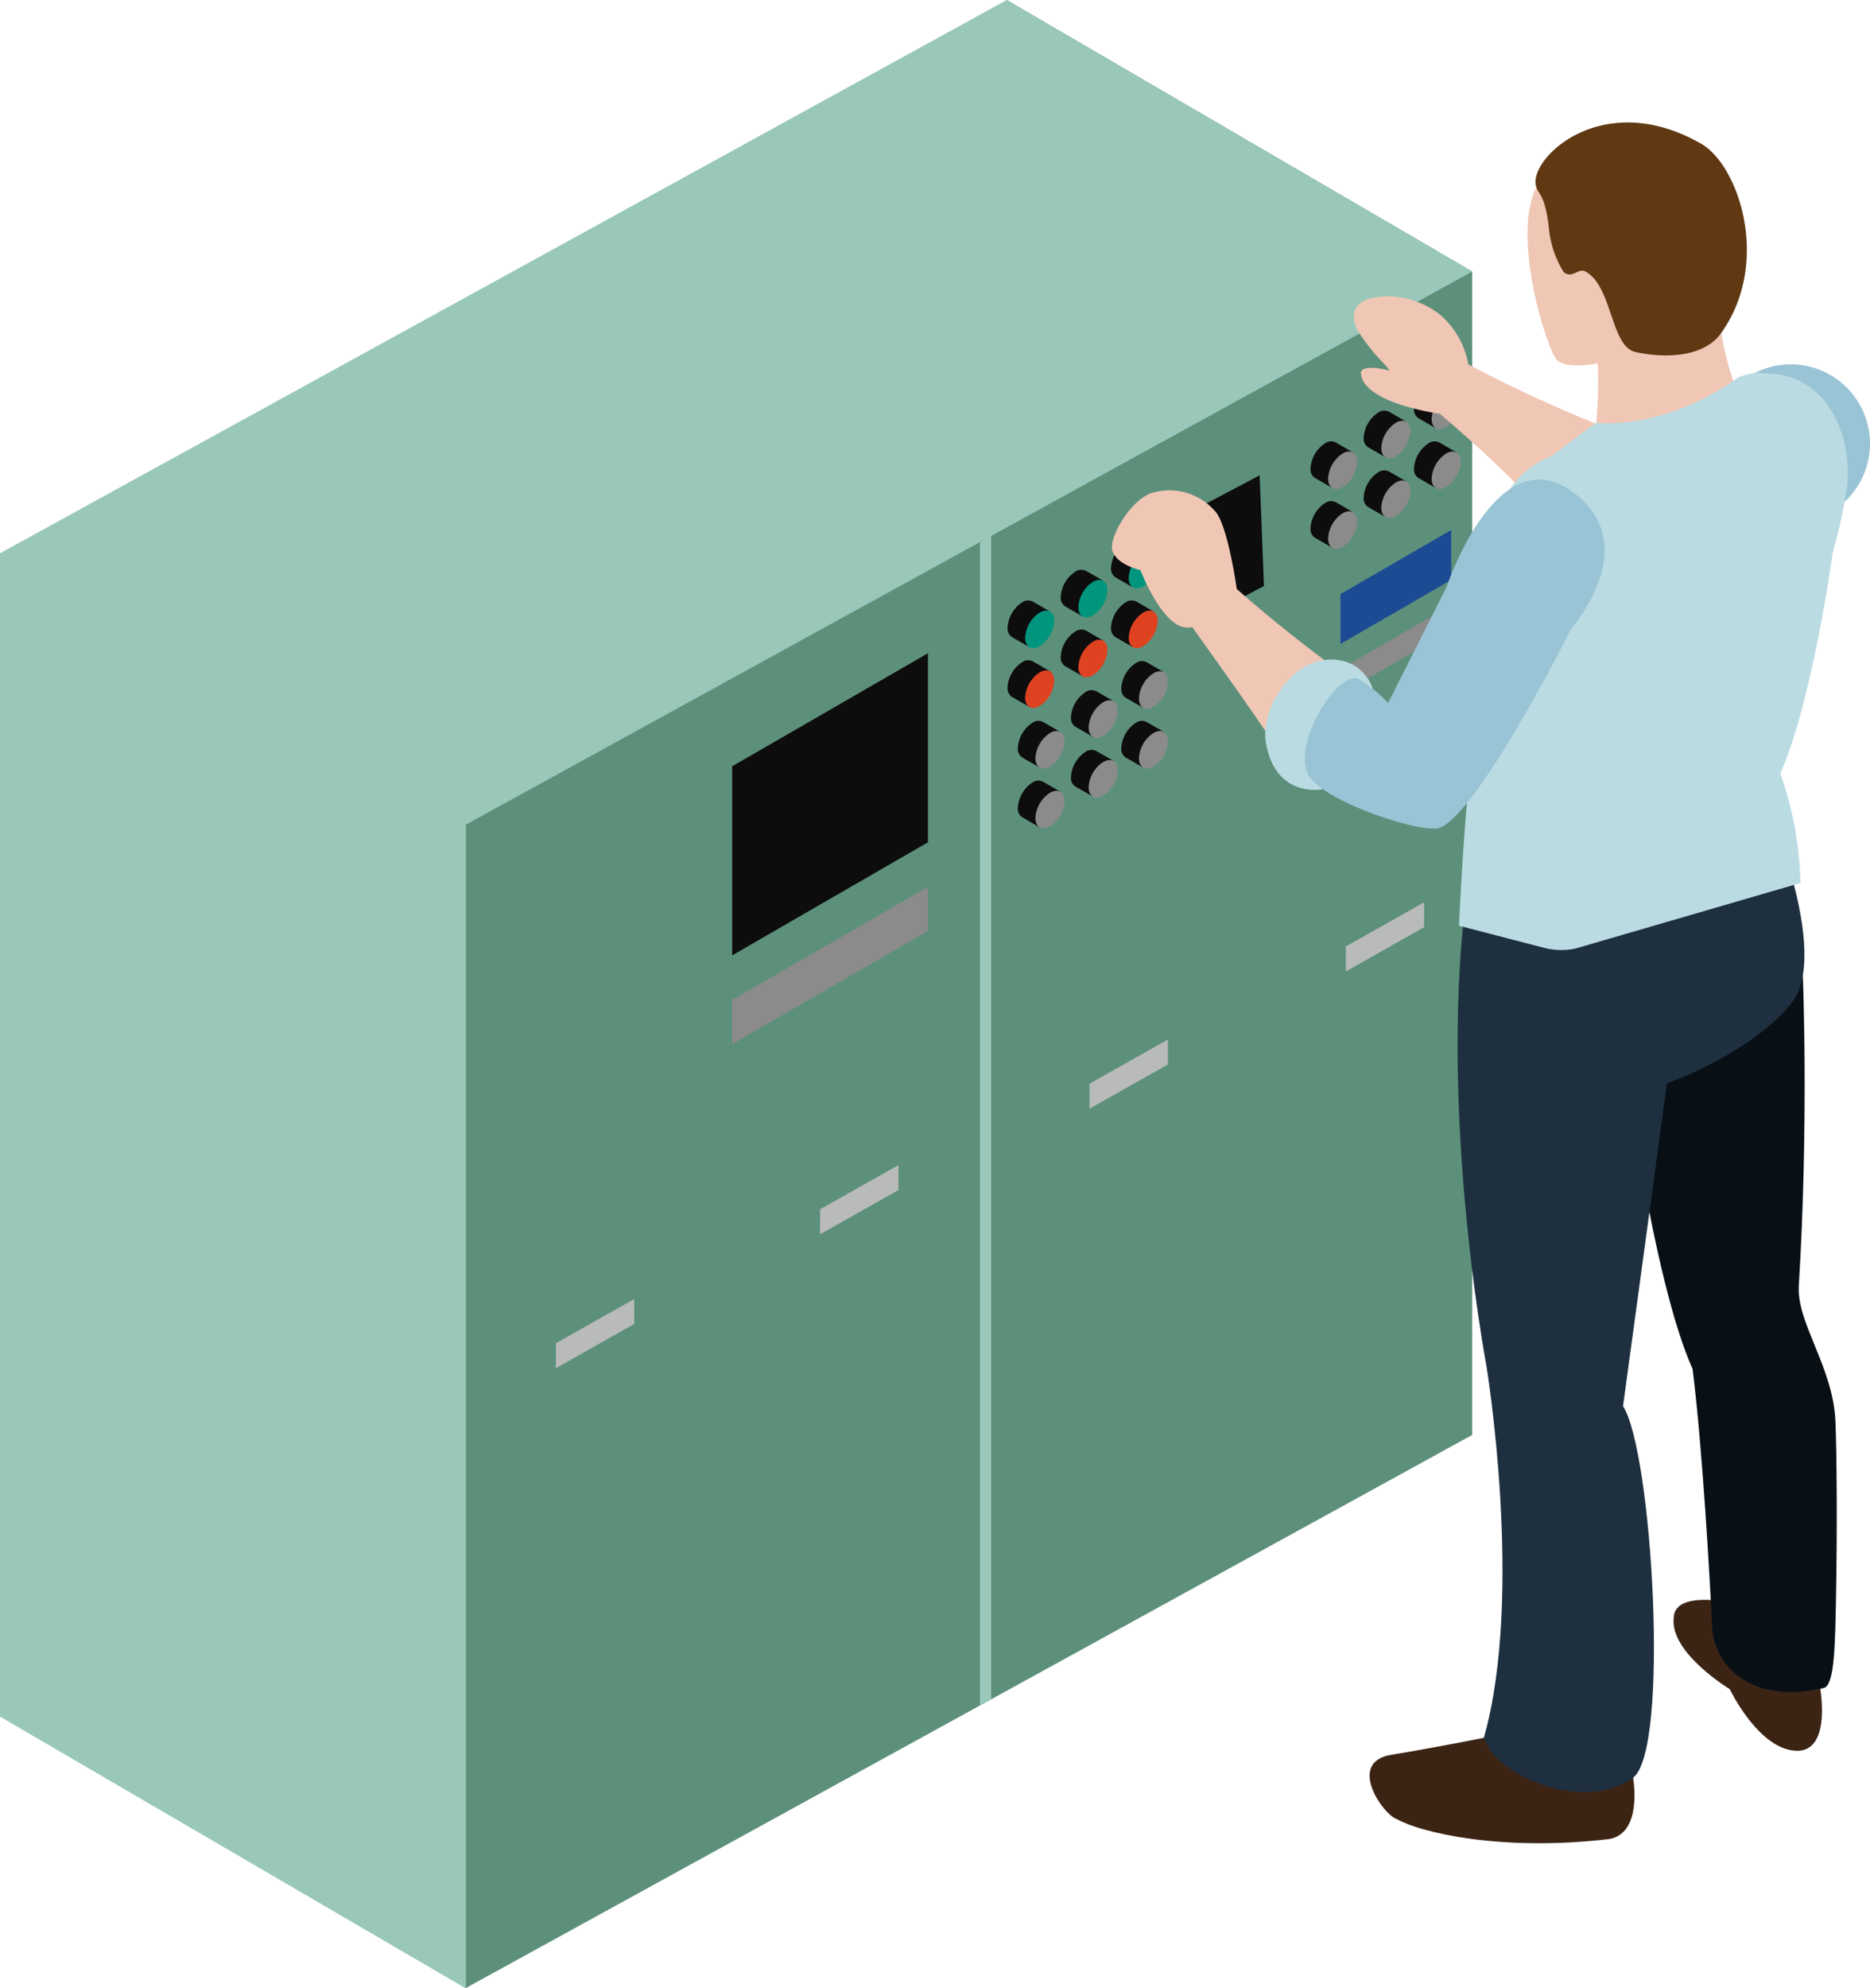 <svg xmlns="http://www.w3.org/2000/svg" width="152" height="161.563" viewBox="0 0 152 161.563">
  <g id="グループ_107" data-name="グループ 107" transform="translate(-554.899 103.993)">
    <g id="グループ_85" data-name="グループ 85" transform="translate(554.899 -103.993)">
      <path id="パス_70" data-name="パス 70" d="M580.253-36.967V57.57l81.829-44.96V-81.927l-37.839-22.065Z" transform="translate(-542.414 103.993)" fill="#5d907b"/>
      <path id="パス_71" data-name="パス 71" d="M554.9,35.5,592.738,57.57V-36.967l81.829-44.96-37.839-22.065L554.9-59.035Z" transform="translate(-554.899 103.993)" fill="#99c8ba"/>
    </g>
    <path id="パス_72" data-name="パス 72" d="M636.91-71.079l-9,5.2v-4.056l9-5.2Z" transform="translate(35.949 14.211)" fill="#1c4b94"/>
    <path id="パス_73" data-name="パス 73" d="M636.91-69.016l-9,5.2v-2.029l9-5.2Z" transform="translate(35.949 16.225)" fill="#8b8b8b"/>
    <path id="パス_74" data-name="パス 74" d="M591.543-31.235l-6.367,3.593V-29.67l6.367-3.591Z" transform="translate(14.908 34.828)" fill="#b9baba"/>
    <path id="パス_75" data-name="パス 75" d="M605.933-38.527l-6.367,3.593v-2.029l6.367-3.591Z" transform="translate(21.994 31.238)" fill="#b9baba"/>
    <path id="パス_76" data-name="パス 76" d="M620.607-45.364l-6.367,3.593V-43.8l6.367-3.591Z" transform="translate(29.22 27.871)" fill="#b9baba"/>
    <path id="パス_77" data-name="パス 77" d="M634.563-52.838,628.2-49.245v-2.029l6.367-3.591Z" transform="translate(36.091 24.191)" fill="#b9baba"/>
    <path id="パス_78" data-name="パス 78" d="M610.69-53.062l-15.913,9.189V-59.239l15.913-9.186Z" transform="translate(19.636 17.514)" fill="#0d0d0d"/>
    <path id="パス_79" data-name="パス 79" d="M610.69-52.121l-15.913,9.193v-3.586L610.69-55.7Z" transform="translate(19.636 23.778)" fill="#8b8b8b"/>
    <g id="グループ_105" data-name="グループ 105" transform="translate(636.795 -72.991)">
      <g id="グループ_86" data-name="グループ 86" transform="translate(24.625 9.715)">
        <path id="パス_80" data-name="パス 80" d="M629.726-75.81l-1.433-.83,0,.009a.824.824,0,0,0-.834.082,2.608,2.608,0,0,0-1.18,2.046.831.831,0,0,0,.345.766l1.434.827Z" transform="translate(-626.274 76.71)" fill="#0d0d0d"/>
        <path id="パス_81" data-name="パス 81" d="M627.233-73.949a2.606,2.606,0,0,1,1.182-2.043c.654-.378,1.183-.072,1.183.679a2.609,2.609,0,0,1-1.183,2.046C627.763-72.888,627.233-73.2,627.233-73.949Z" transform="translate(-625.802 76.984)" fill="#8b8b8b"/>
      </g>
      <g id="グループ_87" data-name="グループ 87" transform="translate(28.948 7.218)">
        <path id="パス_82" data-name="パス 82" d="M632.626-77.485l-1.434-.827-.006.006a.83.83,0,0,0-.834.085,2.613,2.613,0,0,0-1.18,2.043.83.83,0,0,0,.346.767l1.433.827Z" transform="translate(-629.171 78.383)" fill="#0d0d0d"/>
        <path id="パス_83" data-name="パス 83" d="M630.132-75.621a2.6,2.6,0,0,1,1.18-2.046c.652-.378,1.182-.072,1.182.682a2.614,2.614,0,0,1-1.182,2.046C630.659-74.562,630.132-74.867,630.132-75.621Z" transform="translate(-628.698 78.656)" fill="#8b8b8b"/>
      </g>
      <g id="グループ_88" data-name="グループ 88" transform="translate(33.039 4.858)">
        <path id="パス_84" data-name="パス 84" d="M635.367-79.065l-1.434-.828-.006.007a.825.825,0,0,0-.834.084,2.606,2.606,0,0,0-1.181,2.046.833.833,0,0,0,.343.764l1.434.827Z" transform="translate(-631.912 79.965)" fill="#0d0d0d"/>
        <path id="パス_85" data-name="パス 85" d="M632.872-77.2a2.608,2.608,0,0,1,1.179-2.046c.654-.378,1.182-.072,1.182.682a2.61,2.61,0,0,1-1.182,2.046C633.4-76.144,632.872-76.449,632.872-77.2Z" transform="translate(-631.439 80.238)" fill="#8b8b8b"/>
      </g>
      <g id="グループ_89" data-name="グループ 89" transform="translate(24.625 4.858)">
        <path id="パス_86" data-name="パス 86" d="M629.726-79.065l-1.433-.828,0,.007a.825.825,0,0,0-.834.084,2.606,2.606,0,0,0-1.18,2.046.83.83,0,0,0,.345.764l1.434.827Z" transform="translate(-626.274 79.965)" fill="#0d0d0d"/>
        <path id="パス_87" data-name="パス 87" d="M627.233-77.2a2.611,2.611,0,0,1,1.182-2.046c.654-.378,1.183-.072,1.183.682a2.611,2.611,0,0,1-1.183,2.046C627.763-76.144,627.233-76.449,627.233-77.2Z" transform="translate(-625.802 80.238)" fill="#8b8b8b"/>
      </g>
      <g id="グループ_90" data-name="グループ 90" transform="translate(28.948 2.361)">
        <path id="パス_88" data-name="パス 88" d="M632.626-80.74l-1.434-.827-.006.007a.825.825,0,0,0-.834.084,2.614,2.614,0,0,0-1.18,2.046.83.83,0,0,0,.346.766l1.433.827Z" transform="translate(-629.171 81.638)" fill="#0d0d0d"/>
        <path id="パス_89" data-name="パス 89" d="M630.132-78.876a2.6,2.6,0,0,1,1.18-2.046c.652-.378,1.182-.072,1.182.682a2.609,2.609,0,0,1-1.182,2.045C630.659-77.817,630.132-78.122,630.132-78.876Z" transform="translate(-628.698 81.911)" fill="#8b8b8b"/>
      </g>
      <g id="グループ_91" data-name="グループ 91" transform="translate(33.039)">
        <path id="パス_90" data-name="パス 90" d="M635.367-82.322l-1.434-.827-.006.007a.825.825,0,0,0-.834.084,2.606,2.606,0,0,0-1.181,2.046.831.831,0,0,0,.343.764l1.434.828Z" transform="translate(-631.912 83.22)" fill="#0d0d0d"/>
        <path id="パス_91" data-name="パス 91" d="M632.872-80.458a2.6,2.6,0,0,1,1.179-2.045c.654-.376,1.182-.072,1.182.681a2.607,2.607,0,0,1-1.182,2.046C633.4-79.4,632.872-79.7,632.872-80.458Z" transform="translate(-631.439 83.494)" fill="#8b8b8b"/>
      </g>
      <g id="グループ_92" data-name="グループ 92" transform="translate(0 22.647)">
        <path id="パス_92" data-name="パス 92" d="M613.226-67.145l-1.433-.828,0,.007a.825.825,0,0,0-.834.084,2.606,2.606,0,0,0-1.181,2.046.831.831,0,0,0,.346.766l1.433.827Z" transform="translate(-609.774 68.045)" fill="#0d0d0d"/>
        <path id="パス_93" data-name="パス 93" d="M610.733-65.283a2.608,2.608,0,0,1,1.182-2.045c.654-.376,1.183-.072,1.183.681a2.609,2.609,0,0,1-1.183,2.046C611.263-64.222,610.733-64.53,610.733-65.283Z" transform="translate(-609.302 68.319)" fill="#de4221"/>
      </g>
      <g id="グループ_93" data-name="グループ 93" transform="translate(4.324 20.151)">
        <path id="パス_94" data-name="パス 94" d="M616.126-68.82l-1.434-.827-.006.006a.833.833,0,0,0-.834.085,2.615,2.615,0,0,0-1.18,2.045.83.83,0,0,0,.346.767l1.433.827Z" transform="translate(-612.671 69.718)" fill="#0d0d0d"/>
        <path id="パス_95" data-name="パス 95" d="M613.632-66.956A2.6,2.6,0,0,1,614.812-69c.652-.376,1.182-.072,1.182.682a2.611,2.611,0,0,1-1.182,2.046C614.159-65.9,613.632-66.2,613.632-66.956Z" transform="translate(-612.198 69.991)" fill="#de4221"/>
      </g>
      <g id="グループ_94" data-name="グループ 94" transform="translate(8.414 17.79)">
        <path id="パス_96" data-name="パス 96" d="M618.867-70.4l-1.434-.83-.006.007a.828.828,0,0,0-.834.084,2.608,2.608,0,0,0-1.181,2.046.834.834,0,0,0,.343.766l1.434.827Z" transform="translate(-615.412 71.299)" fill="#0d0d0d"/>
        <path id="パス_97" data-name="パス 97" d="M616.373-68.538a2.6,2.6,0,0,1,1.177-2.046c.654-.376,1.183-.072,1.183.682a2.609,2.609,0,0,1-1.183,2.046C616.9-67.478,616.373-67.784,616.373-68.538Z" transform="translate(-614.939 71.572)" fill="#de4221"/>
      </g>
      <g id="グループ_95" data-name="グループ 95" transform="translate(0 17.79)">
        <path id="パス_98" data-name="パス 98" d="M613.226-70.4l-1.433-.83,0,.007a.829.829,0,0,0-.834.084,2.608,2.608,0,0,0-1.181,2.046.829.829,0,0,0,.346.766l1.433.827Z" transform="translate(-609.774 71.299)" fill="#0d0d0d"/>
        <path id="パス_99" data-name="パス 99" d="M610.733-68.538a2.613,2.613,0,0,1,1.182-2.046c.654-.376,1.183-.072,1.183.682a2.609,2.609,0,0,1-1.183,2.046C611.263-67.478,610.733-67.784,610.733-68.538Z" transform="translate(-609.302 71.572)" fill="#00967d"/>
      </g>
      <g id="グループ_96" data-name="グループ 96" transform="translate(4.324 15.294)">
        <path id="パス_100" data-name="パス 100" d="M616.126-72.074l-1.434-.827-.006.007a.825.825,0,0,0-.834.084,2.614,2.614,0,0,0-1.18,2.046.828.828,0,0,0,.346.764l1.433.827Z" transform="translate(-612.671 72.972)" fill="#0d0d0d"/>
        <path id="パス_101" data-name="パス 101" d="M613.632-70.21a2.6,2.6,0,0,1,1.18-2.046c.652-.378,1.182-.072,1.182.682a2.6,2.6,0,0,1-1.182,2.043C614.159-69.151,613.632-69.456,613.632-70.21Z" transform="translate(-612.198 73.245)" fill="#00967d"/>
      </g>
      <g id="グループ_97" data-name="グループ 97" transform="translate(8.414 12.933)">
        <path id="パス_102" data-name="パス 102" d="M618.867-73.656l-1.434-.827-.006.007a.828.828,0,0,0-.834.082,2.61,2.61,0,0,0-1.181,2.046.834.834,0,0,0,.343.766l1.434.827Z" transform="translate(-615.412 74.554)" fill="#0d0d0d"/>
        <path id="パス_103" data-name="パス 103" d="M616.373-71.792a2.6,2.6,0,0,1,1.177-2.045c.654-.378,1.183-.072,1.183.681a2.613,2.613,0,0,1-1.183,2.046C616.9-70.732,616.373-71.04,616.373-71.792Z" transform="translate(-614.939 74.827)" fill="#00967d"/>
      </g>
      <g id="グループ_98" data-name="グループ 98" transform="translate(0.834 32.43)">
        <path id="パス_104" data-name="パス 104" d="M613.786-60.59l-1.434-.828,0,.007a.828.828,0,0,0-.834.082,2.614,2.614,0,0,0-1.181,2.046.829.829,0,0,0,.346.766l1.433.827Z" transform="translate(-610.333 61.49)" fill="#0d0d0d"/>
        <path id="パス_105" data-name="パス 105" d="M611.292-58.73a2.6,2.6,0,0,1,1.184-2.043c.652-.378,1.182-.072,1.182.681a2.613,2.613,0,0,1-1.182,2.046C611.822-57.668,611.292-57.976,611.292-58.73Z" transform="translate(-609.861 61.763)" fill="#8b8b8b"/>
      </g>
      <g id="グループ_99" data-name="グループ 99" transform="translate(5.158 29.933)">
        <path id="パス_106" data-name="パス 106" d="M616.685-62.265l-1.433-.827-.006.006a.832.832,0,0,0-.836.085,2.613,2.613,0,0,0-1.181,2.043.828.828,0,0,0,.346.767l1.434.827Z" transform="translate(-613.23 63.163)" fill="#0d0d0d"/>
        <path id="パス_107" data-name="パス 107" d="M614.191-60.4a2.6,2.6,0,0,1,1.18-2.046c.654-.378,1.182-.072,1.182.682a2.609,2.609,0,0,1-1.182,2.046C614.718-59.342,614.191-59.647,614.191-60.4Z" transform="translate(-612.757 63.436)" fill="#8b8b8b"/>
      </g>
      <g id="グループ_100" data-name="グループ 100" transform="translate(9.248 27.572)">
        <path id="パス_108" data-name="パス 108" d="M619.426-63.845l-1.434-.828-.006.007a.825.825,0,0,0-.834.084,2.609,2.609,0,0,0-1.181,2.046.83.83,0,0,0,.345.764l1.433.828Z" transform="translate(-615.971 64.745)" fill="#0d0d0d"/>
        <path id="パス_109" data-name="パス 109" d="M616.932-61.983a2.6,2.6,0,0,1,1.179-2.046c.652-.378,1.182-.072,1.182.682a2.613,2.613,0,0,1-1.182,2.046C617.457-60.924,616.932-61.229,616.932-61.983Z" transform="translate(-615.498 65.018)" fill="#8b8b8b"/>
      </g>
      <g id="グループ_101" data-name="グループ 101" transform="translate(0.834 27.572)">
        <path id="パス_110" data-name="パス 110" d="M613.786-63.845l-1.434-.828,0,.007a.825.825,0,0,0-.834.084,2.609,2.609,0,0,0-1.181,2.046.828.828,0,0,0,.346.764l1.433.828Z" transform="translate(-610.333 64.745)" fill="#0d0d0d"/>
        <path id="パス_111" data-name="パス 111" d="M611.292-61.983a2.608,2.608,0,0,1,1.184-2.046c.652-.378,1.182-.072,1.182.682a2.613,2.613,0,0,1-1.182,2.046C611.822-60.924,611.292-61.229,611.292-61.983Z" transform="translate(-609.861 65.018)" fill="#8b8b8b"/>
      </g>
      <g id="グループ_102" data-name="グループ 102" transform="translate(5.158 25.075)">
        <path id="パス_112" data-name="パス 112" d="M616.685-65.52l-1.433-.827-.006.007a.828.828,0,0,0-.836.084,2.614,2.614,0,0,0-1.181,2.046.831.831,0,0,0,.346.766l1.434.827Z" transform="translate(-613.23 66.418)" fill="#0d0d0d"/>
        <path id="パス_113" data-name="パス 113" d="M614.191-63.656a2.6,2.6,0,0,1,1.18-2.046c.654-.376,1.182-.072,1.182.682a2.6,2.6,0,0,1-1.182,2.045C614.718-62.6,614.191-62.9,614.191-63.656Z" transform="translate(-612.757 66.691)" fill="#8b8b8b"/>
      </g>
      <g id="グループ_103" data-name="グループ 103" transform="translate(9.248 22.714)">
        <path id="パス_114" data-name="パス 114" d="M619.426-67.1l-1.434-.827-.006.007a.825.825,0,0,0-.834.084,2.609,2.609,0,0,0-1.181,2.046.833.833,0,0,0,.345.766l1.433.827Z" transform="translate(-615.971 68)" fill="#0d0d0d"/>
        <path id="パス_115" data-name="パス 115" d="M616.932-65.238a2.6,2.6,0,0,1,1.179-2.045c.652-.376,1.182-.072,1.182.681a2.611,2.611,0,0,1-1.182,2.046C617.457-64.177,616.932-64.485,616.932-65.238Z" transform="translate(-615.498 68.274)" fill="#8b8b8b"/>
      </g>
      <g id="グループ_104" data-name="グループ 104" transform="translate(14.603 7.62)">
        <path id="パス_116" data-name="パス 116" d="M625.8-69.117,619.917-66l-.358-9,5.889-3.113Z" transform="translate(-619.559 78.114)" fill="#0d0d0d"/>
      </g>
    </g>
    <g id="グループ_106" data-name="グループ 106" transform="translate(645.283 -94.037)">
      <path id="パス_117" data-name="パス 117" d="M637.943-82.323a6.963,6.963,0,0,0-2.307-4.05,7.08,7.08,0,0,0-4.116-1.486c-1.8,0-3.536.543-2.642,2.677a16.291,16.291,0,0,0,2.267,2.859,3.089,3.089,0,0,1,.39.521c-.846-.275-2.351-.433-2.322.175.114,2.468,6.423,3.316,6.423,3.316l1.813-.879S639.107-81.1,637.943-82.323Z" transform="translate(-608.974 101.981)" fill="#f0c6b4"/>
      <path id="パス_118" data-name="パス 118" d="M646.471-79.144a112.1,112.1,0,0,1-10.838-5.006c-2.17,1.012-2.307,4.012-2.307,4.012s5.868,5,7.116,6.786C641.088-72.2,646.471-79.144,646.471-79.144Z" transform="translate(-606.665 103.807)" fill="#f0c6b4"/>
      <path id="パス_119" data-name="パス 119" d="M652.02-85.237a23.088,23.088,0,0,0,1.37,4.937l-2.158,2.43-4.321,1.836-3.821-.5s-1.615.063-1.234-1.4a31.818,31.818,0,0,0,0-6.385l2.97-2.827S652.319-86.352,652.02-85.237Z" transform="translate(-602.493 102.333)" fill="#f0c6b4"/>
      <path id="パス_120" data-name="パス 120" d="M638.809-93.443c-2.052,4.085.888,13.323,1.707,14.079s3.276.248,3.276.248,2.379-1.921,2.824-4.016-1.14-6.847-1.14-6.847l-3.868-4.561S639-94.031,638.809-93.443Z" transform="translate(-604.317 98.691)" fill="#f0c6b4"/>
      <path id="パス_121" data-name="パス 121" d="M653.631-80.225c-1.8,2.53-6.116,1.771-7.029,1.537-1.936-.5-1.836-5.208-3.917-6.473-.646-.472-1.116.594-1.859,0a8.2,8.2,0,0,1-1.218-3.7c-.345-2.827-.925-2.6-1.063-3.424-.376-2.28,5.565-7.884,13.524-3.271C655.119-93.691,657.655-85.88,653.631-80.225Z" transform="translate(-604.104 97.322)" fill="#603913"/>
      <path id="パス_122" data-name="パス 122" d="M657.915-10.025s1.115,5.555-1.934,5.407-5.365-5.009-5.365-5.009-4.852-2.928-4.555-5.755c0-2.479,5.407-1.14,5.407-1.14Z" transform="translate(-600.401 136.93)" fill="#3c2415"/>
      <path id="パス_123" data-name="パス 123" d="M657.909-50.9s.5,11.809-.327,25.28c-.164,3,2.78,6.573,2.977,10.936.112,2.5.152,8.978.051,14.212-.078,3.9-.1,7.12-.943,7.49-5.914,1.388-8.974-1.715-9.128-4.986s-.758-14.311-1.589-20.932c-3.274-7.243-5.653-25.792-5.653-25.792Z" transform="translate(-601.755 120.181)" fill="#081016"/>
      <path id="パス_124" data-name="パス 124" d="M650.812-6.571s1.116,4.985-1.785,5.58c-8.92,1.067-15.51-.564-17.309-1.612-1.064-.276-4.165-4.634-.446-5.231,3.855-.618,9.942-1.863,9.942-1.863Z" transform="translate(-608.552 140.469)" fill="#3c2415"/>
      <path id="パス_125" data-name="パス 125" d="M659.142-60.631s-11.847,6.62-15.715,6.62c-4.82.622-6.507-1.361-7.5-3.88-4.065,18.418.7,43.516.7,43.516s3.076,18.625-.2,30.232c.9,3.074,8.035,6.152,12.1,3.274,3.042-2.152,1.589-26.56-.792-30.209l3.57-26.239s6.674-2.31,10.083-6.461S659.142-60.631,659.142-60.631Z" transform="translate(-606.193 115.388)" fill="#1e3040"/>
      <path id="パス_126" data-name="パス 126" d="M625.606-69.278s-.731-5.282-1.786-6.349a4.92,4.92,0,0,0-5.01-1.486c-1.771.458-3.767,3.794-3.271,4.861s2.231,1.439,2.231,1.439,1.239,3.2,2.764,4.276a1.757,1.757,0,0,0,1.452.357l2.627-1.46Z" transform="translate(-615.462 107.183)" fill="#f0c6b4"/>
      <path id="パス_127" data-name="パス 127" d="M631.141-65.727s-3.77-2.721-7.687-6.193c-1.985-.2-3.62,3.1-3.62,3.1s4.991,6.941,6.895,9.848C626.876-58.329,631.141-65.727,631.141-65.727Z" transform="translate(-613.309 109.825)" fill="#f0c6b4"/>
      <path id="パス_128" data-name="パス 128" d="M632.569-64.3c.558-1.154-.819-4.279-4.156-3.713-2.758.47-5.018,4.119-4.54,6.761.809,4.467,4.568,3.718,4.568,3.718S632.013-63.15,632.569-64.3Z" transform="translate(-611.351 111.719)" fill="#badbe2"/>
      <path id="パス_129" data-name="パス 129" d="M649.527-73.7a6.439,6.439,0,0,0,9.048,1.022,6.439,6.439,0,0,0,1.013-9.05,6.436,6.436,0,0,0-9.048-1.024A6.442,6.442,0,0,0,649.527-73.7Z" transform="translate(-599.38 103.807)" fill="#99c4d5"/>
      <path id="パス_130" data-name="パス 130" d="M657.4-83.33c-6.071,4.361-11.533,3.68-11.533,3.68s-7.789,5.525-9.642,8.3c-5.564,8.337-.313,18.961-.593,20.07a11.322,11.322,0,0,0,.258,3.556s.187,1.54,2.836,3.847,10.908-.727,10.908-.727l9.238-6.29,3.738-13,1.361-2.089a34.714,34.714,0,0,0,2.139-7.611C667.146-78.672,664.189-85.2,657.4-83.33Z" transform="translate(-606.503 104.05)" fill="#badbe2"/>
      <path id="パス_131" data-name="パス 131" d="M637.837-49.368c3.825.812,7.862-12.5,7.862-12.5L665.1-75.652s-1.674,13.861-4.62,20.558a28.512,28.512,0,0,1,1.636,8.9L643.8-40.861a5.656,5.656,0,0,1-2.549-.072l-6.889-1.791s.4-8.7.921-12.5C635.457-55.53,634.854-51.05,637.837-49.368Z" transform="translate(-606.154 107.992)" fill="#badbe2"/>
      <path id="パス_132" data-name="パス 132" d="M645.806-59.637s2.028-11.293-1.961-16.031c-2.018-2.4-6.85-.279-6.85-.279a7.282,7.282,0,0,1,3.65-3.039s3.867-2.212,7.07,2c3.647,4.8,1.66,15.39,1.66,15.39Z" transform="translate(-604.858 106.065)" fill="#badbe2"/>
      <path id="パス_133" data-name="パス 133" d="M651.794-63.483s8.08-16.243-2.228-19.834A4.4,4.4,0,0,1,653-83.35c8.759,3.464,2.362,17.91,2.362,17.91Z" transform="translate(-598.668 104.037)" fill="#badbe2"/>
      <path id="パス_134" data-name="パス 134" d="M647.616-76.96c-6.1-4.289-10.12,7.787-10.12,7.787l-4.762,9.454a10.91,10.91,0,0,0-2.455-1.985c-1.86-.557-5.728,5.959-3.774,8.187,1.8,2.052,8.686,4.286,10.324,3.97,3.122-.954,10.787-16.209,10.787-16.209S653.717-72.669,647.616-76.96Z" transform="translate(-610.289 106.894)" fill="#99c4d5"/>
    </g>
    <path id="パス_135" data-name="パス 135" d="M609.181,19.726l-.906.5V-74.314l.906-.5Z" transform="translate(26.283 14.369)" fill="#99c8ba"/>
  </g>
</svg>

